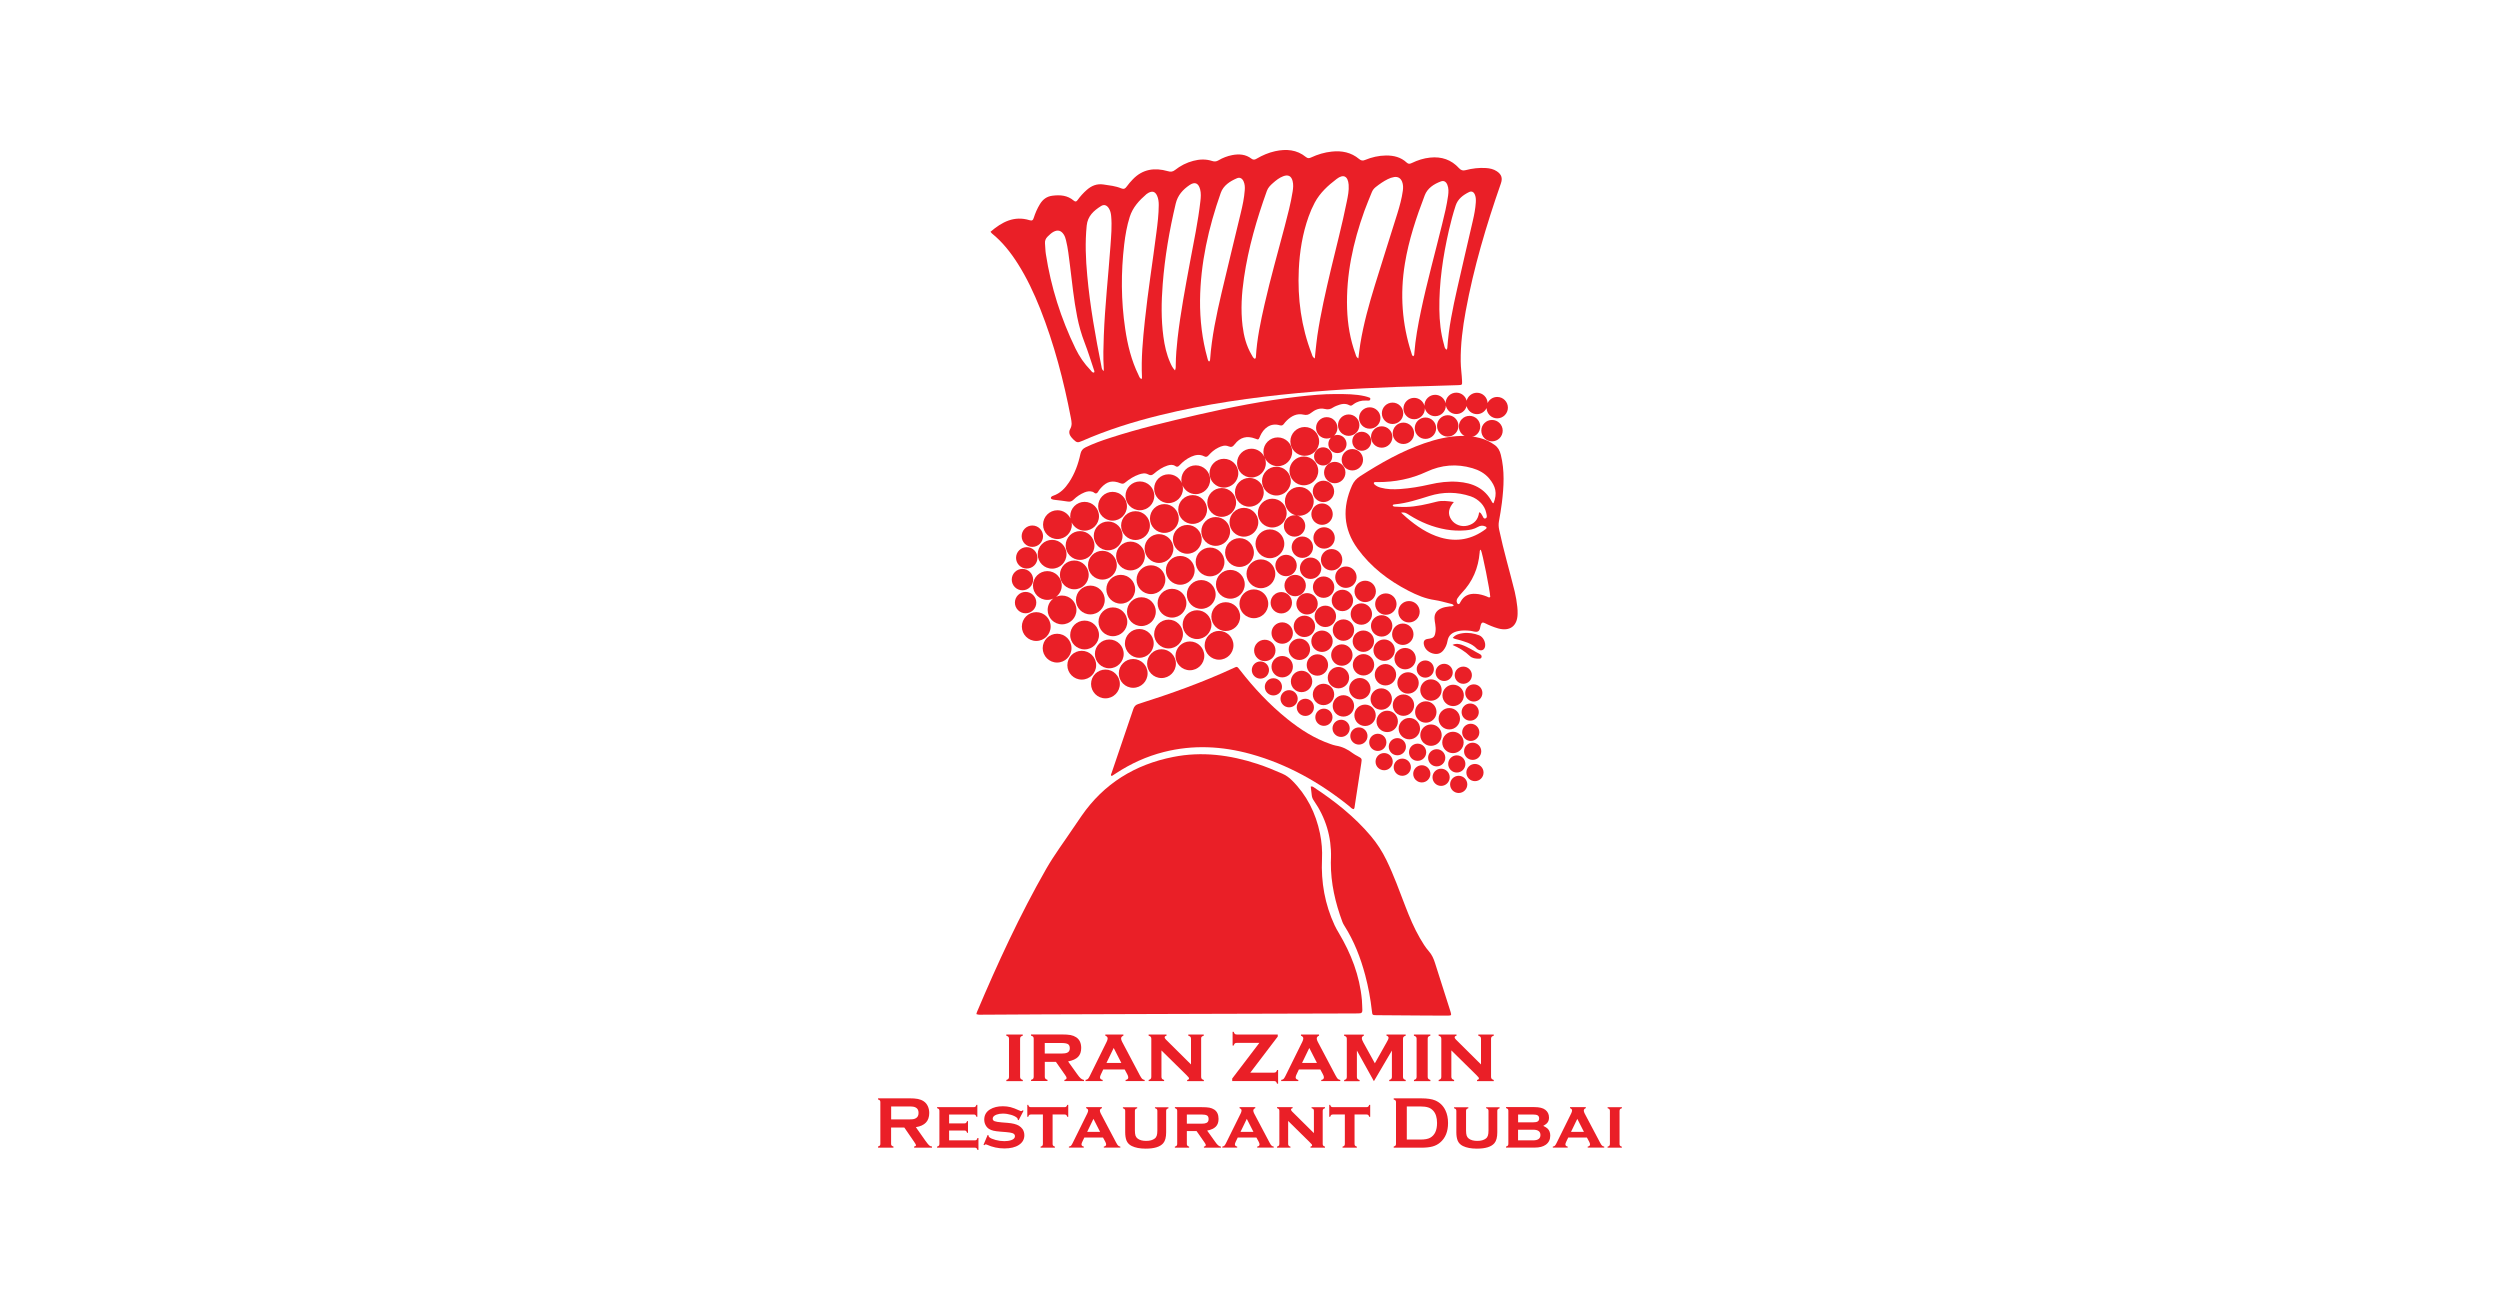 <?xml version="1.0" encoding="utf-8"?>
<!-- Generator: Adobe Illustrator 27.0.0, SVG Export Plug-In . SVG Version: 6.00 Build 0)  -->
<svg version="1.1" id="Layer_1" xmlns="http://www.w3.org/2000/svg" xmlns:xlink="http://www.w3.org/1999/xlink" x="0px" y="0px"
	 viewBox="0 0 500 260" style="enable-background:new 0 0 500 260;" xml:space="preserve">
<style type="text/css">
	.st0{fill:#EA1F27;}
</style>
<g>
	<g>
		<path class="st0" d="M203.57,52.75c1.8,2.84,3.22,5.87,4.46,8.98c2.8,7.08,4.72,14.41,6.15,21.88c0.14,0.75,0.29,1.44-0.15,2.21
			c-0.44,0.77,0.02,1.47,0.61,2.04c0.71,0.69,0.89,0.72,1.76,0.34c5.04-2.21,10.26-3.85,15.6-5.16c9.09-2.24,18.33-3.55,27.64-4.43
			c8.8-0.83,17.62-1.22,26.45-1.41c1.85-0.04,3.7-0.1,5.55-0.17c0.8-0.03,0.8-0.05,0.77-0.83c-0.05-1.31-0.26-2.6-0.27-3.91
			c-0.04-3.4,0.39-6.75,1-10.07c1.6-8.71,4.12-17.17,7.03-25.51c0.38-1.07,0.15-1.82-0.8-2.45c-0.66-0.44-1.4-0.6-2.17-0.65
			c-1.38-0.09-2.74,0.07-4.07,0.42c-0.55,0.15-0.93,0.04-1.33-0.4c-1.55-1.7-3.5-2.35-5.78-2.11c-1.29,0.13-2.49,0.52-3.65,1.08
			c-0.38,0.18-0.67,0.26-1.03-0.08c-1.16-1.09-2.59-1.43-4.14-1.42c-1.46,0.02-2.85,0.34-4.18,0.89c-0.47,0.2-0.8,0.15-1.2-0.19
			c-1.59-1.33-3.46-1.7-5.47-1.48c-1.44,0.15-2.81,0.56-4.12,1.17c-0.38,0.18-0.68,0.22-1.04-0.08c-1.83-1.5-3.94-1.65-6.16-1.17
			c-1.32,0.29-2.55,0.82-3.71,1.5c-0.37,0.22-0.66,0.28-1.04-0.01c-1.15-0.88-2.46-0.97-3.83-0.71c-0.98,0.19-1.9,0.54-2.76,1.05
			c-0.42,0.25-0.8,0.28-1.26,0.13c-1.25-0.41-2.51-0.36-3.77-0.03c-1.34,0.35-2.57,0.97-3.65,1.83c-0.48,0.38-0.89,0.4-1.47,0.23
			c-2.6-0.74-4.99-0.42-6.96,1.62c-0.44,0.46-0.87,0.94-1.24,1.46c-0.3,0.43-0.57,0.58-1.1,0.36c-1.13-0.47-2.34-0.59-3.54-0.77
			c-1.32-0.2-2.38,0.24-3.33,1.07c-0.7,0.61-1.32,1.3-1.86,2.05c-0.23,0.33-0.44,0.38-0.77,0.1c-1.24-1.06-2.69-1.17-4.23-0.98
			c-1.15,0.14-1.93,0.72-2.52,1.68c-0.54,0.88-0.94,1.81-1.25,2.78c-0.15,0.46-0.33,0.59-0.83,0.44c-3.08-0.94-5.51,0.34-7.81,2.32
			c0.16,0.19,0.21,0.27,0.28,0.33C200.48,48.38,202.13,50.48,203.57,52.75z M291.13,41.12c0.44-1.34,1.48-2.11,2.67-2.7
			c0.55-0.27,0.97-0.03,1.2,0.57c0.19,0.48,0.19,1,0.16,1.51c-0.08,1.24-0.32,2.46-0.6,3.67c-1.03,4.5-2.1,8.99-3.11,13.5
			c-0.89,3.95-1.72,7.9-1.99,11.95c-0.01,0.08-0.07,0.17-0.14,0.33c-0.44-0.29-0.43-0.71-0.53-1.06c-0.65-2.28-0.89-4.63-0.92-6.99
			c-0.06-5.35,0.71-10.6,1.9-15.8C290.16,44.42,290.59,42.76,291.13,41.12z M284.95,39.06c0.54-1.42,1.83-2.26,3.24-2.78
			c0.6-0.22,1.03,0.07,1.28,0.68c0.28,0.7,0.25,1.43,0.15,2.17c-0.26,1.9-0.71,3.76-1.17,5.61c-1.42,5.82-3.03,11.59-4.26,17.46
			c-0.59,2.81-1.11,5.63-1.33,8.5c-0.01,0.18,0.03,0.39-0.22,0.55c-0.26-0.15-0.27-0.39-0.34-0.6c-1.91-5.87-2.32-11.85-1.32-17.94
			C281.75,48,283.25,43.5,284.95,39.06z M272.88,42.18c0.45-1.26,0.99-2.48,1.48-3.73c0.17-0.43,0.44-0.77,0.8-1.05
			c0.75-0.59,1.53-1.14,2.4-1.57c0.4-0.2,0.82-0.35,1.27-0.42c0.76-0.11,1.3,0.21,1.59,0.93c0.23,0.58,0.23,1.18,0.15,1.79
			c-0.21,1.55-0.63,3.06-1.09,4.55c-1.49,4.78-3.02,9.54-4.49,14.32c-1.19,3.87-2.28,7.76-2.93,11.77
			c-0.15,0.94-0.25,1.88-0.39,2.91c-0.45-0.24-0.47-0.59-0.57-0.87c-1.07-2.93-1.58-5.97-1.68-9.08
			C269.2,54.97,270.61,48.5,272.88,42.18z M259.76,53.9c0.17-3.61,0.74-7.16,1.96-10.58c0.34-0.96,0.75-1.9,1.23-2.8
			c1.05-1.96,2.65-3.42,4.38-4.73c1.36-1.04,2.26-0.57,2.4,1.15c0.09,1.16-0.15,2.29-0.38,3.41c-0.91,4.56-2.11,9.06-3.18,13.58
			c-1.03,4.37-2.04,8.75-2.7,13.2c-0.14,0.98-0.24,1.96-0.35,2.94c-0.06,0.5-0.1,1-0.16,1.63c-0.48-0.28-0.51-0.63-0.61-0.91
			C260.24,65.34,259.49,59.69,259.76,53.9z M253.37,38.19c0.24-0.67,0.7-1.12,1.21-1.57c0.62-0.55,1.27-1.07,2.06-1.37
			c0.98-0.38,1.62-0.06,1.88,0.95c0.18,0.69,0.12,1.4,0.01,2.09c-0.37,2.37-0.99,4.68-1.59,6.99c-1.36,5.18-2.83,10.33-4.02,15.55
			c-0.79,3.48-1.54,6.97-1.74,10.55c-0.01,0.12-0.01,0.26-0.21,0.39c-0.36-0.17-0.48-0.52-0.65-0.81c-1.06-1.79-1.56-3.76-1.81-5.8
			c-0.39-3.22-0.18-6.43,0.29-9.63C249.67,49.59,251.34,43.84,253.37,38.19z M244.15,38.58c0.52-1.48,1.84-2.33,3.24-2.93
			c0.58-0.25,1.05,0.02,1.32,0.61c0.26,0.57,0.29,1.17,0.24,1.78c-0.11,1.56-0.44,3.09-0.81,4.61c-1.26,5.3-2.58,10.59-3.82,15.9
			c-1.03,4.41-1.98,8.84-2.3,13.37c-0.01,0.13-0.02,0.25-0.21,0.39c-0.23-0.18-0.26-0.45-0.33-0.69c-1.05-3.77-1.5-7.63-1.47-11.54
			C240.09,52.66,241.7,45.53,244.15,38.58z M232.54,56.85c0.42-5.44,1.34-10.8,2.6-16.11c0.4-1.7,1.43-2.81,2.76-3.72
			c1.07-0.73,1.78-0.41,2.12,0.83c0.21,0.79,0.15,1.58,0.06,2.37c-0.46,4.09-1.32,8.11-2.07,12.15c-0.94,5.07-1.9,10.14-2.49,15.27
			c-0.2,1.77-0.35,3.55-0.37,5.34c0,0.31,0.04,0.62-0.15,1.1c-0.52-0.54-0.74-1.06-0.97-1.58c-0.73-1.64-1.11-3.38-1.35-5.16
			C232.21,63.85,232.27,60.35,232.54,56.85z M224.84,48.89c0.22-1.87,0.54-3.72,1.11-5.52c0.6-1.9,1.89-3.29,3.35-4.55
			c0.12-0.1,0.26-0.18,0.4-0.26c0.8-0.41,1.33-0.24,1.71,0.57c0.27,0.59,0.34,1.22,0.34,1.87c-0.01,1.85-0.23,3.69-0.47,5.52
			c-0.75,5.88-1.69,11.73-2.31,17.63c-0.4,3.77-0.76,7.55-0.57,11.35c0,0.08-0.05,0.17-0.1,0.33c-0.4-0.22-0.47-0.55-0.6-0.83
			c-1.43-2.92-2.19-6.04-2.66-9.24C224.2,60.15,224.18,54.52,224.84,48.89z M217.34,45.12c0.19-1.91,1.41-2.99,2.87-3.91
			c0.61-0.39,1.16-0.17,1.55,0.44c0.3,0.47,0.42,0.99,0.47,1.54c0.19,2.01,0,4.01-0.14,6.01c-0.43,5.97-1.1,11.93-1.33,17.92
			c-0.08,2.17-0.15,4.33-0.01,6.5c0.01,0.15,0,0.31,0,0.6c-0.39-0.3-0.4-0.6-0.45-0.87c-1.2-6.03-2.29-12.08-2.85-18.22
			C217.14,51.81,217,48.47,217.34,45.12z M209.52,47.32c0.37-0.35,0.73-0.72,1.18-0.96c0.85-0.45,1.52-0.27,2.05,0.54
			c0.23,0.35,0.35,0.75,0.45,1.15c0.4,1.61,0.57,3.26,0.78,4.91c0.44,3.48,0.77,6.97,1.46,10.42c0.35,1.75,0.83,3.46,1.48,5.14
			c0.69,1.78,1.25,3.61,1.86,5.43c0.06,0.17,0.17,0.35,0.04,0.56c-0.39,0.05-0.53-0.29-0.73-0.5c-1.23-1.27-2.22-2.71-2.99-4.3
			c-2.92-6.01-4.91-12.31-5.93-18.91c-0.11-0.69-0.1-1.4-0.17-2.1C208.95,48.15,209.13,47.71,209.52,47.32z"/>
		<path class="st0" d="M273.89,79.52c-0.3-0.11-0.6-0.21-0.91-0.28c-1.85-0.42-3.73-0.44-6.04-0.43c-2.16-0.01-4.74,0.23-7.3,0.52
			c-6.76,0.78-13.42,2.09-20.04,3.61c-5.93,1.37-11.86,2.77-17.66,4.66c-1.64,0.53-3.26,1.11-4.81,1.86
			c-0.6,0.29-0.91,0.69-1.05,1.35c-0.43,2.01-1.13,3.92-2.27,5.65c-0.79,1.19-1.75,2.2-3.15,2.68c-0.12,0.04-0.25,0.09-0.34,0.17
			c-0.21,0.19-0.2,0.41,0.06,0.53c0.2,0.09,0.43,0.11,0.65,0.14c0.82,0.11,1.65,0.17,2.47,0.32c0.49,0.09,0.84-0.01,1.2-0.36
			c0.64-0.63,1.38-1.13,2.22-1.47c0.52-0.21,1.04-0.28,1.59-0.12c0.27,0.08,0.47,0.42,0.77,0.32c0.31-0.11,0.39-0.48,0.6-0.72
			c0.11-0.12,0.2-0.25,0.31-0.37c1.19-1.31,2.28-1.59,3.93-0.92c0.4,0.16,0.65,0.08,0.94-0.17c0.82-0.67,1.7-1.24,2.71-1.59
			c0.61-0.21,1.26-0.36,1.86-0.02c0.48,0.27,0.79,0.18,1.18-0.16c0.8-0.69,1.67-1.29,2.69-1.61c0.54-0.17,1.08-0.24,1.56,0.1
			c0.34,0.24,0.56,0.15,0.81-0.12c0.68-0.73,1.46-1.34,2.37-1.75c0.85-0.38,1.72-0.53,2.58-0.08c0.39,0.2,0.63,0.11,0.9-0.2
			c0.55-0.63,1.18-1.16,1.94-1.53c0.64-0.32,1.33-0.56,2.02-0.27c0.58,0.24,0.87,0.11,1.24-0.38c1.11-1.45,2.47-1.79,4.14-1.15
			c0.63,0.24,0.63,0.24,0.89-0.33c0.04-0.09,0.07-0.18,0.11-0.26c0.61-1.36,1.96-2.67,3.91-2.08c0.36,0.11,0.61,0,0.82-0.3
			c0.16-0.23,0.36-0.45,0.56-0.65c0.94-0.91,2.03-1.49,3.36-1.18c0.6,0.14,1.01,0.03,1.48-0.34c0.79-0.63,1.72-1.06,2.75-0.8
			c0.66,0.17,1.17,0.06,1.69-0.3c0.21-0.14,0.45-0.24,0.69-0.34c0.85-0.34,1.7-0.58,2.58-0.09c0.33,0.19,0.53-0.02,0.77-0.19
			c0.74-0.56,1.59-0.8,2.51-0.76c0.19,0.01,0.38,0.02,0.57,0.01c0.18-0.01,0.29-0.11,0.31-0.3C274.1,79.66,274,79.56,273.89,79.52z"
			/>
		<g>
			<path class="st0" d="M240.98,202.77c10.04-0.03,20.09-0.05,30.13-0.08c0.26,0,0.51-0.02,0.76-0.02c0.45,0.01,0.62-0.23,0.6-0.66
				c-0.04-0.67-0.03-1.34-0.09-2.01c-0.44-4.86-2.16-9.28-4.64-13.44c-0.29-0.49-0.58-0.99-0.82-1.51
				c-1.94-4.19-2.73-8.61-2.52-13.21c0.08-1.74-0.05-3.44-0.4-5.13c-0.84-4.1-2.64-7.7-5.63-10.66c-0.57-0.57-1.21-1.01-1.96-1.34
				c-1.61-0.71-3.23-1.37-4.9-1.92c-5.51-1.81-11.14-2.54-16.87-1.4c-7.64,1.51-13.86,5.32-18.33,11.79
				c-0.54,0.79-1.09,1.57-1.62,2.37c-1.82,2.73-3.8,5.35-5.44,8.21c-5.28,9.23-9.72,18.87-13.86,28.65
				c-0.05,0.11-0.07,0.23-0.12,0.41c0.47,0.18,0.85,0.12,1.23,0.12c4.11-0.02,8.23-0.05,12.34-0.07
				C219.55,202.84,230.27,202.8,240.98,202.77z"/>
			<path class="st0" d="M222.48,155.13c0.24-0.15,0.48-0.31,0.72-0.47c2.96-1.94,6.13-3.39,9.57-4.26
				c5.83-1.48,11.64-1.18,17.39,0.41c7.34,2.04,13.82,5.7,19.72,10.45c0.26,0.21,0.46,0.53,0.87,0.57c0.19-0.21,0.17-0.48,0.21-0.72
				c0.43-2.8,0.86-5.61,1.29-8.41c0.15-1,0.16-0.99-0.76-1.49c-0.31-0.17-0.62-0.33-0.9-0.54c-1.03-0.79-2.14-1.35-3.44-1.55
				c-0.37-0.06-0.74-0.21-1.1-0.33c-3.18-1.1-5.96-2.88-8.56-4.97c-3.6-2.89-6.73-6.24-9.55-9.88c-0.51-0.65-0.52-0.67-1.15-0.37
				c-6.2,2.88-12.62,5.17-19.13,7.23c-0.56,0.18-0.82,0.49-1,1.02c-1.43,4.26-2.89,8.51-4.34,12.77c-0.07,0.19-0.24,0.39-0.03,0.6
				C222.36,155.16,222.43,155.16,222.48,155.13z"/>
			<path class="st0" d="M290.13,202.43c-0.05-0.18-0.11-0.37-0.17-0.55c-0.99-3.1-1.99-6.19-2.96-9.29
				c-0.27-0.86-0.62-1.65-1.23-2.34c-0.7-0.79-1.24-1.69-1.77-2.6c-1.17-2.02-2.07-4.16-2.91-6.34c-1.2-3.12-2.33-6.27-3.8-9.29
				c-0.84-1.73-1.87-3.33-3.11-4.8c-3.3-3.91-7.27-7.04-11.53-9.83c-0.11-0.07-0.21-0.14-0.5-0.07c0.07,0.58,0.14,1.14,0.2,1.71
				c0.04,0.39,0.16,0.72,0.39,1.05c2.4,3.45,3.57,7.28,3.46,11.49c-0.01,0.32-0.03,0.64-0.03,0.96c-0.02,4.1,0.89,8.03,2.31,11.85
				c0.1,0.27,0.24,0.52,0.39,0.76c1.95,3.07,3.25,6.42,4.18,9.92c0.62,2.34,1.06,4.72,1.33,7.14c0.09,0.82,0.09,0.82,0.93,0.84
				c0.1,0,0.19,0,0.29,0c3.31,0.02,6.63,0.05,9.94,0.07c1.37,0.01,2.74,0.02,4.11,0.01C290.28,203.1,290.3,203.05,290.13,202.43z"/>
			<g>
				<path class="st0" d="M303.52,122.8c0.01-0.48,0-0.96-0.06-1.43c-0.11-1.01-0.27-2.02-0.51-3.02c-1.02-4.15-2.24-8.24-3.12-12.43
					c-0.11-0.54-0.14-1.06-0.05-1.6c0.22-1.26,0.45-2.51,0.6-3.78c0.39-3.21,0.58-6.41-0.22-9.6c-0.21-0.83-0.55-1.46-1.23-1.95
					c-0.89-0.64-1.86-1.11-2.92-1.38c-1.21-0.32-2.44-0.46-3.69-0.43c-2.58,0.06-5.05,0.64-7.47,1.48
					c-4.58,1.59-8.76,3.97-12.82,6.58c-0.73,0.47-1.26,1.05-1.61,1.83c-1.98,4.43-1.79,8.69,1.1,12.67
					c2.66,3.66,6.16,6.34,10.15,8.4c1.68,0.87,3.4,1.6,5.29,1.87c1.01,0.15,1.99,0.44,2.98,0.69c0.27,0.07,0.57,0.08,0.83,0.37
					c-0.28,0.29-0.58,0.18-0.85,0.21c-0.61,0.07-1.2,0.16-1.76,0.43c-0.86,0.41-1.32,1.09-1.25,2.06c0.02,0.35,0.08,0.7,0.14,1.04
					c0.08,0.51,0.12,1.02,0.05,1.52c-0.14,1.06-0.39,1.3-1.49,1.44c-0.72,0.09-0.98,0.46-0.82,1.2c0.2,0.92,1.07,1.65,2.12,1.8
					c0.73,0.1,1.31-0.14,1.77-0.71c0.43-0.54,0.7-1.16,0.81-1.82c0.2-1.24,1.01-1.78,2.12-2.02c0.82-0.18,1.64-0.15,2.47-0.06
					c0.5,0.05,1.05,0.34,1.5,0.13c0.48-0.23,0.42-0.88,0.59-1.35c0.15-0.44,0.37-0.53,0.79-0.32c0.86,0.43,1.74,0.8,2.66,1.06
					C301.96,126.33,303.47,125.22,303.52,122.8z M278.53,101.05c0.1-0.15,0.26-0.16,0.42-0.18c2.4-0.22,4.66-0.97,6.94-1.68
					c2.74-0.85,5.52-0.84,8.26,0.08c0.79,0.27,1.48,0.73,2.06,1.34c0.51,0.55,0.86,1.18,1.02,1.91c0.08,0.39,0.29,0.97-0.08,1.14
					c-0.49,0.23-0.56-0.44-0.8-0.73c-0.13-0.17-0.18-0.41-0.53-0.47c-0.17,1.44-0.95,2.31-2.29,2.66c-1.23,0.32-2.54-0.16-3.23-1.14
					c-0.88-1.25-0.55-2.4,0.47-3.58c-1.26-0.2-2.37-0.34-3.49-0.05c-2.01,0.51-4.02,0.99-6.1,1.04c-0.7,0.02-1.4-0.03-2.1-0.06
					C278.86,101.32,278.61,101.33,278.53,101.05z M288.13,107.51c-2.61-0.76-4.82-2.28-6.86-4.03c-0.31-0.27-0.6-0.55-1.05-0.95
					c0.79-0.15,1.21,0.21,1.66,0.49c2.26,1.42,4.69,2.42,7.33,2.88c1.29,0.22,2.59,0.28,3.9,0.17c0.86-0.07,1.7-0.23,2.46-0.68
					c0.47-0.28,0.95-0.34,1.46-0.12c0.35,0.15,0.39,0.33,0.11,0.55C294.43,107.86,291.4,108.46,288.13,107.51z M297.36,119.3
					c-0.72-0.28-1.45-0.49-2.22-0.53c-1.32-0.08-2.37,0.36-3.02,1.58c-0.04,0.08-0.09,0.17-0.14,0.25
					c-0.06,0.11-0.12,0.23-0.28,0.22c-0.19-0.01-0.26-0.17-0.31-0.31c-0.13-0.33-0.05-0.64,0.14-0.9c0.26-0.36,0.53-0.72,0.84-1.04
					c2.16-2.25,3.3-4.96,3.56-8.05c0.02-0.21-0.03-0.46,0.22-0.59c0.32,0.53,1.86,8.25,1.9,9.46
					C297.79,119.61,297.57,119.38,297.36,119.3z M298.71,100.64c-0.14,0-0.23-0.09-0.29-0.21c-1.44-2.8-3.92-3.86-6.88-4.07
					c-1.89-0.13-3.75,0.1-5.59,0.53c-1.96,0.45-3.93,0.78-5.94,0.92c-1.31,0.09-2.61,0.07-3.89-0.28c-0.47-0.13-0.9-0.33-1.25-0.67
					c-0.06-0.06-0.12-0.17-0.11-0.25c0.02-0.14,0.15-0.2,0.28-0.2c0.16,0,0.32,0.01,0.48,0.01c3.42,0.01,6.7-0.62,9.82-2.08
					c2.94-1.37,5.99-1.63,9.12-0.71c1.31,0.38,2.49,1.01,3.38,2.07C299.14,97.27,299.5,98.64,298.71,100.64z"/>
				<path class="st0" d="M295.83,127.06c-1.06-0.4-2.16-0.58-3.28-0.42c-0.71,0.1-1.43,0.26-2,0.93c0.38,0.24,0.7,0.26,1.01,0.35
					c1.37,0.4,2.78,0.72,3.81,1.83c0.1,0.11,0.26,0.18,0.41,0.24c0.6,0.23,1.09-0.04,1.23-0.66
					C297.19,128.48,296.63,127.36,295.83,127.06z"/>
				<path class="st0" d="M293.96,131.2c0.48,0.46,1.14,0.54,1.79,0.54c0.23,0,0.47-0.01,0.55-0.27c0.09-0.28-0.05-0.5-0.3-0.63
					c-1.21-0.63-2.35-1.42-3.65-1.88c-0.61-0.21-1.23-0.3-1.85,0.03C291.8,129.54,292.96,130.24,293.96,131.2z"/>
			</g>
		</g>
	</g>
	<g>
		<path class="st0" d="M268.69,123.88c-1.18,0-2.14,0.96-2.14,2.14c0,1.18,0.96,2.14,2.14,2.14s2.14-0.96,2.14-2.14
			C270.84,124.84,269.88,123.88,268.69,123.88z"/>
		<path class="st0" d="M272.67,126.1c-1.18,0-2.14,0.96-2.14,2.14s0.96,2.14,2.14,2.14s2.14-0.96,2.14-2.14
			S273.85,126.1,272.67,126.1z"/>
		<path class="st0" d="M276.83,127.89c-1.18,0-2.14,0.96-2.14,2.14s0.96,2.14,2.14,2.14s2.14-0.96,2.14-2.14
			S278.01,127.89,276.83,127.89z"/>
		<path class="st0" d="M281.03,129.59c-1.18,0-2.14,0.96-2.14,2.14s0.96,2.14,2.14,2.14s2.14-0.96,2.14-2.14
			S282.22,129.59,281.03,129.59z"/>
		<path class="st0" d="M288.49,139.08c0,1.18,0.96,2.14,2.14,2.14c1.18,0,2.14-0.96,2.14-2.14c0-1.18-0.96-2.14-2.14-2.14
			C289.45,136.94,288.49,137.9,288.49,139.08z"/>
		<path class="st0" d="M284.05,138.01c0,1.18,0.96,2.14,2.14,2.14s2.14-0.96,2.14-2.14s-0.96-2.14-2.14-2.14
			S284.05,136.83,284.05,138.01z"/>
		<circle class="st0" cx="281.61" cy="136.59" r="2.14"/>
		<circle class="st0" cx="277.09" cy="134.95" r="2.14"/>
		<path class="st0" d="M272.7,130.82c-1.18,0-2.14,0.96-2.14,2.14c0,1.18,0.96,2.14,2.14,2.14s2.14-0.96,2.14-2.14
			C274.84,131.78,273.88,130.82,272.7,130.82z"/>
		<path class="st0" d="M268.37,133.15c1.18,0,2.14-0.96,2.14-2.14c0-1.18-0.96-2.14-2.14-2.14s-2.14,0.96-2.14,2.14
			C266.23,132.19,267.19,133.15,268.37,133.15z"/>
		<path class="st0" d="M264.4,126.11c-1.18,0-2.14,0.96-2.14,2.14s0.96,2.14,2.14,2.14s2.14-0.96,2.14-2.14
			S265.58,126.11,264.4,126.11z"/>
		<path class="st0" d="M250.82,130.09c0,1.18,0.96,2.14,2.14,2.14s2.14-0.96,2.14-2.14c0-1.18-0.96-2.14-2.14-2.14
			S250.82,128.91,250.82,130.09z"/>
		<circle class="st0" cx="256.44" cy="133.34" r="2.14"/>
		<path class="st0" d="M260.31,138.43c1.18,0,2.14-0.96,2.14-2.14s-0.96-2.14-2.14-2.14s-2.14,0.96-2.14,2.14
			S259.12,138.43,260.31,138.43z"/>
		<path class="st0" d="M264.7,141.03c1.18,0,2.14-0.96,2.14-2.14s-0.96-2.14-2.14-2.14s-2.14,0.96-2.14,2.14
			S263.52,141.03,264.7,141.03z"/>
		<path class="st0" d="M270.82,141.18c0-1.18-0.96-2.14-2.14-2.14s-2.14,0.96-2.14,2.14s0.96,2.14,2.14,2.14
			S270.82,142.37,270.82,141.18z"/>
		<path class="st0" d="M275.15,143.06c0-1.18-0.96-2.14-2.14-2.14s-2.14,0.96-2.14,2.14s0.96,2.14,2.14,2.14
			S275.15,144.24,275.15,143.06z"/>
		<circle class="st0" cx="259.88" cy="129.86" r="2.14"/>
		<circle class="st0" cx="263.48" cy="133" r="2.14"/>
		<path class="st0" d="M267.69,137.67c1.18,0,2.14-0.96,2.14-2.14c0-1.18-0.96-2.14-2.14-2.14c-1.18,0-2.14,0.96-2.14,2.14
			C265.54,136.71,266.5,137.67,267.69,137.67z"/>
		<path class="st0" d="M271.97,139.88c1.18,0,2.14-0.96,2.14-2.14s-0.96-2.14-2.14-2.14s-2.14,0.96-2.14,2.14
			S270.79,139.88,271.97,139.88z"/>
		<path class="st0" d="M274.11,139.81c0,1.18,0.96,2.14,2.14,2.14c1.18,0,2.14-0.96,2.14-2.14c0-1.18-0.96-2.14-2.14-2.14
			C275.07,137.66,274.11,138.62,274.11,139.81z"/>
		<path class="st0" d="M277.44,142.14c-1.18,0-2.14,0.96-2.14,2.14c0,1.18,0.96,2.14,2.14,2.14s2.14-0.96,2.14-2.14
			C279.58,143.1,278.62,142.14,277.44,142.14z"/>
		<path class="st0" d="M285.06,132.09c-0.95,0-1.72,0.77-1.72,1.72c0,0.95,0.77,1.72,1.72,1.72c0.95,0,1.72-0.77,1.72-1.72
			C286.78,132.86,286.01,132.09,285.06,132.09z"/>
		<path class="st0" d="M287.11,134.48c0,0.95,0.77,1.72,1.72,1.72c0.95,0,1.72-0.77,1.72-1.72c0-0.95-0.77-1.72-1.72-1.72
			C287.88,132.76,287.11,133.53,287.11,134.48z"/>
		<circle class="st0" cx="292.66" cy="135.04" r="1.72"/>
		<path class="st0" d="M294.76,136.87c-0.95,0-1.72,0.77-1.72,1.72s0.77,1.72,1.72,1.72c0.95,0,1.72-0.77,1.72-1.72
			S295.71,136.87,294.76,136.87z"/>
		<path class="st0" d="M276.83,154.05c0.95,0,1.72-0.77,1.72-1.72c0-0.95-0.77-1.72-1.72-1.72c-0.95,0-1.72,0.77-1.72,1.72
			C275.1,153.28,275.88,154.05,276.83,154.05z"/>
		<path class="st0" d="M275.56,150.19c0.95,0,1.72-0.77,1.72-1.72s-0.77-1.72-1.72-1.72s-1.72,0.77-1.72,1.72
			S274.61,150.19,275.56,150.19z"/>
		<path class="st0" d="M271.78,148.92c0.95,0,1.72-0.77,1.72-1.72s-0.77-1.72-1.72-1.72s-1.72,0.77-1.72,1.72
			S270.83,148.92,271.78,148.92z"/>
		<path class="st0" d="M268.22,147.39c0.95,0,1.72-0.77,1.72-1.72s-0.77-1.72-1.72-1.72s-1.72,0.77-1.72,1.72
			S267.27,147.39,268.22,147.39z"/>
		<circle class="st0" cx="264.78" cy="143.45" r="1.72"/>
		<path class="st0" d="M261.07,143.19c0.95,0,1.72-0.77,1.72-1.72s-0.77-1.72-1.72-1.72c-0.95,0-1.72,0.77-1.72,1.72
			S260.12,143.19,261.07,143.19z"/>
		<path class="st0" d="M257.82,141.47c0.95,0,1.72-0.77,1.72-1.72c0-0.95-0.77-1.72-1.72-1.72c-0.95,0-1.72,0.77-1.72,1.72
			C256.1,140.69,256.87,141.47,257.82,141.47z"/>
		<path class="st0" d="M254.68,139.09c0.95,0,1.72-0.77,1.72-1.72c0-0.95-0.77-1.72-1.72-1.72c-0.95,0-1.72,0.77-1.72,1.72
			C252.96,138.32,253.73,139.09,254.68,139.09z"/>
		<path class="st0" d="M252.08,135.73c0.95,0,1.72-0.77,1.72-1.72c0-0.95-0.77-1.72-1.72-1.72c-0.95,0-1.72,0.77-1.72,1.72
			C250.36,134.96,251.13,135.73,252.08,135.73z"/>
		<path class="st0" d="M280.69,138.89c-1.18,0-2.14,0.96-2.14,2.14c0,1.18,0.96,2.14,2.14,2.14s2.14-0.96,2.14-2.14
			C282.83,139.85,281.87,138.89,280.69,138.89z"/>
		<path class="st0" d="M285.16,140.26c-1.18,0-2.14,0.96-2.14,2.14s0.96,2.14,2.14,2.14c1.18,0,2.14-0.96,2.14-2.14
			S286.35,140.26,285.16,140.26z"/>
		<path class="st0" d="M287.72,143.75c0,1.18,0.96,2.14,2.14,2.14s2.14-0.96,2.14-2.14s-0.96-2.14-2.14-2.14
			S287.72,142.56,287.72,143.75z"/>
		<path class="st0" d="M290.59,150.63c1.18,0,2.14-0.96,2.14-2.14s-0.96-2.14-2.14-2.14c-1.18,0-2.14,0.96-2.14,2.14
			S289.41,150.63,290.59,150.63z"/>
		<path class="st0" d="M286.2,144.89c-1.18,0-2.14,0.96-2.14,2.14c0,1.18,0.96,2.14,2.14,2.14s2.14-0.96,2.14-2.14
			C288.34,145.85,287.38,144.89,286.2,144.89z"/>
		<path class="st0" d="M279.73,145.73c0,1.18,0.96,2.14,2.14,2.14s2.14-0.96,2.14-2.14s-0.96-2.14-2.14-2.14
			S279.73,144.55,279.73,145.73z"/>
		<path class="st0" d="M294.04,140.7c-0.95,0-1.72,0.77-1.72,1.72s0.77,1.72,1.72,1.72c0.95,0,1.72-0.77,1.72-1.72
			S294.99,140.7,294.04,140.7z"/>
		<path class="st0" d="M287.34,153.28c0.95,0,1.72-0.77,1.72-1.72c0-0.95-0.77-1.72-1.72-1.72s-1.72,0.77-1.72,1.72
			C285.62,152.51,286.39,153.28,287.34,153.28z"/>
		<path class="st0" d="M283.52,152.17c0.95,0,1.72-0.77,1.72-1.72c0-0.95-0.77-1.72-1.72-1.72c-0.95,0-1.72,0.77-1.72,1.72
			C281.8,151.4,282.57,152.17,283.52,152.17z"/>
		<circle class="st0" cx="279.47" cy="149.34" r="1.72"/>
		<path class="st0" d="M294.15,144.75c-0.95,0-1.72,0.77-1.72,1.72s0.77,1.72,1.72,1.72c0.95,0,1.72-0.77,1.72-1.72
			S295.1,144.75,294.15,144.75z"/>
		<path class="st0" d="M292.81,150.26c0,0.95,0.77,1.72,1.72,1.72s1.72-0.77,1.72-1.72c0-0.95-0.77-1.72-1.72-1.72
			S292.81,149.31,292.81,150.26z"/>
		<circle class="st0" cx="294.99" cy="154.51" r="1.72"/>
		<path class="st0" d="M291.74,158.6c0.95,0,1.72-0.77,1.72-1.72c0-0.95-0.77-1.72-1.72-1.72c-0.95,0-1.72,0.77-1.72,1.72
			C290.02,157.83,290.79,158.6,291.74,158.6z"/>
		<path class="st0" d="M288.22,153.74c-0.95,0-1.72,0.77-1.72,1.72s0.77,1.72,1.72,1.72c0.95,0,1.72-0.77,1.72-1.72
			S289.17,153.74,288.22,153.74z"/>
		<circle class="st0" cx="284.36" cy="154.77" r="1.72"/>
		<path class="st0" d="M280.46,155.16c0.95,0,1.72-0.77,1.72-1.72s-0.77-1.72-1.72-1.72s-1.72,0.77-1.72,1.72
			S279.51,155.16,280.46,155.16z"/>
		<path class="st0" d="M291.36,154.51c0.95,0,1.72-0.77,1.72-1.72s-0.77-1.72-1.72-1.72c-0.95,0-1.72,0.77-1.72,1.72
			S290.41,154.51,291.36,154.51z"/>
		<circle class="st0" cx="272.27" cy="122.81" r="2.14"/>
		<path class="st0" d="M276.33,123.04c-1.18,0-2.14,0.96-2.14,2.14c0,1.18,0.96,2.14,2.14,2.14s2.14-0.96,2.14-2.14
			C278.48,124,277.52,123.04,276.33,123.04z"/>
		<path class="st0" d="M278.42,126.85c0,1.18,0.96,2.14,2.14,2.14s2.14-0.96,2.14-2.14c0-1.18-0.96-2.14-2.14-2.14
			S278.42,125.67,278.42,126.85z"/>
		<path class="st0" d="M269.18,113.3c-1.18,0-2.14,0.96-2.14,2.14c0,1.18,0.96,2.14,2.14,2.14c1.18,0,2.14-0.96,2.14-2.14
			C271.32,114.26,270.36,113.3,269.18,113.3z"/>
		<circle class="st0" cx="273.04" cy="118.28" r="2.14"/>
		<path class="st0" d="M277.17,118.68c-1.18,0-2.14,0.96-2.14,2.14c0,1.18,0.96,2.14,2.14,2.14s2.14-0.96,2.14-2.14
			C279.31,119.64,278.35,118.68,277.17,118.68z"/>
		<circle class="st0" cx="281.8" cy="122.35" r="2.14"/>
		<path class="st0" d="M216.35,135.92c1.59,0,2.88-1.29,2.88-2.88c0-1.59-1.29-2.88-2.88-2.88c-1.59,0-2.88,1.29-2.88,2.88
			C213.47,134.63,214.76,135.92,216.35,135.92z"/>
		<path class="st0" d="M221.09,139.67c1.59,0,2.88-1.29,2.88-2.88s-1.29-2.88-2.88-2.88c-1.59,0-2.88,1.29-2.88,2.88
			S219.5,139.67,221.09,139.67z"/>
		<path class="st0" d="M272.61,91.95c0-1.18-0.96-2.14-2.14-2.14s-2.14,0.96-2.14,2.14c0,1.18,0.96,2.14,2.14,2.14
			S272.61,93.13,272.61,91.95z"/>
		<path class="st0" d="M274.25,88.25c0-1.05-0.85-1.9-1.9-1.9c-1.05,0-1.9,0.85-1.9,1.9c0,1.05,0.85,1.9,1.9,1.9
			C273.4,90.16,274.25,89.3,274.25,88.25z"/>
		<circle class="st0" cx="266.95" cy="94.51" r="2.14"/>
		<path class="st0" d="M264.69,96.14c-1.18,0-2.14,0.96-2.14,2.14c0,1.18,0.96,2.14,2.14,2.14s2.14-0.96,2.14-2.14
			C266.83,97.1,265.87,96.14,264.69,96.14z"/>
		<path class="st0" d="M264.41,104.97c1.18,0,2.14-0.96,2.14-2.14s-0.96-2.14-2.14-2.14s-2.14,0.96-2.14,2.14
			S263.23,104.97,264.41,104.97z"/>
		<path class="st0" d="M259.86,97.39c-1.59,0-2.88,1.29-2.88,2.88c0,1.38,0.97,2.53,2.26,2.81c-0.11-0.02-0.22-0.03-0.33-0.03
			c-1.18,0-2.14,0.96-2.14,2.14c0,1.18,0.96,2.14,2.14,2.14s2.14-0.96,2.14-2.14c0-1.02-0.71-1.87-1.67-2.09
			c0.16,0.03,0.32,0.05,0.48,0.05c1.59,0,2.88-1.29,2.88-2.88C262.74,98.68,261.45,97.39,259.86,97.39z"/>
		<path class="st0" d="M262.61,109.44c0-1.18-0.96-2.14-2.14-2.14c-1.18,0-2.14,0.96-2.14,2.14c0,1.18,0.96,2.14,2.14,2.14
			C261.65,111.58,262.61,110.62,262.61,109.44z"/>
		<path class="st0" d="M259.03,114.97c-1.18,0-2.14,0.96-2.14,2.14c0,1.18,0.96,2.14,2.14,2.14c1.18,0,2.14-0.96,2.14-2.14
			C261.17,115.93,260.22,114.97,259.03,114.97z"/>
		<path class="st0" d="M257.21,110.96c-1.18,0-2.14,0.96-2.14,2.14c0,1.18,0.96,2.14,2.14,2.14c1.18,0,2.14-0.96,2.14-2.14
			C259.35,111.92,258.39,110.96,257.21,110.96z"/>
		<circle class="st0" cx="262.12" cy="113.65" r="2.14"/>
		<path class="st0" d="M264.72,115.29c-1.18,0-2.14,0.96-2.14,2.14c0,1.18,0.96,2.14,2.14,2.14s2.14-0.96,2.14-2.14
			C266.86,116.25,265.9,115.29,264.72,115.29z"/>
		<path class="st0" d="M261.41,118.62c-1.18,0-2.14,0.96-2.14,2.14c0,1.18,0.96,2.14,2.14,2.14c1.18,0,2.14-0.96,2.14-2.14
			C263.55,119.58,262.59,118.62,261.41,118.62z"/>
		<path class="st0" d="M265.07,121.13c-1.18,0-2.14,0.96-2.14,2.14c0,1.18,0.96,2.14,2.14,2.14s2.14-0.96,2.14-2.14
			C267.22,122.09,266.26,121.13,265.07,121.13z"/>
		<path class="st0" d="M260.88,123.13c-1.18,0-2.14,0.96-2.14,2.14c0,1.18,0.96,2.14,2.14,2.14s2.14-0.96,2.14-2.14
			C263.02,124.09,262.06,123.13,260.88,123.13z"/>
		<path class="st0" d="M268.48,117.95c-1.18,0-2.14,0.96-2.14,2.14s0.96,2.14,2.14,2.14c1.18,0,2.14-0.96,2.14-2.14
			S269.67,117.95,268.48,117.95z"/>
		<path class="st0" d="M266.96,107.59c0-1.18-0.96-2.14-2.14-2.14s-2.14,0.96-2.14,2.14c0,1.18,0.96,2.14,2.14,2.14
			S266.96,108.78,266.96,107.59z"/>
		<path class="st0" d="M266.32,109.81c-1.18,0-2.14,0.96-2.14,2.14c0,1.18,0.96,2.14,2.14,2.14s2.14-0.96,2.14-2.14
			C268.47,110.77,267.51,109.81,266.32,109.81z"/>
		<path class="st0" d="M297.52,80.6c-0.05-1.14-0.98-2.05-2.13-2.05c-0.99,0-1.82,0.68-2.06,1.59c-0.24-0.93-1.07-1.61-2.07-1.61
			c-1.18,0-2.13,0.95-2.14,2.12c-0.21-0.96-1.07-1.69-2.09-1.69c-1.18,0-2.14,0.96-2.14,2.14c0,0.03,0.01,0.06,0.01,0.1
			c-0.23-0.93-1.07-1.63-2.07-1.63c-1.18,0-2.14,0.96-2.14,2.14s0.96,2.14,2.14,2.14s2.14-0.96,2.14-2.14c0-0.03-0.01-0.06-0.01-0.1
			c0.23,0.93,1.07,1.63,2.07,1.63c1.18,0,2.13-0.95,2.14-2.12c0.21,0.96,1.07,1.69,2.09,1.69c0.99,0,1.82-0.68,2.06-1.59
			c0.24,0.93,1.07,1.61,2.07,1.61c0.85,0,1.57-0.5,1.92-1.21c0.05,1.14,0.98,2.05,2.13,2.05c1.18,0,2.14-0.96,2.14-2.14
			c0-1.18-0.96-2.14-2.14-2.14C298.59,79.39,297.87,79.89,297.52,80.6z"/>
		<circle class="st0" cx="298.4" cy="86.13" r="2.14"/>
		<circle class="st0" cx="293.91" cy="85.31" r="2.14"/>
		<path class="st0" d="M289.55,83.04c-1.18,0-2.14,0.96-2.14,2.14c0,1.18,0.96,2.14,2.14,2.14s2.14-0.96,2.14-2.14
			C291.69,84,290.73,83.04,289.55,83.04z"/>
		<path class="st0" d="M285.09,83.5c-1.18,0-2.14,0.96-2.14,2.14s0.96,2.14,2.14,2.14c1.18,0,2.14-0.96,2.14-2.14
			S286.27,83.5,285.09,83.5z"/>
		<path class="st0" d="M280.68,88.8c1.18,0,2.14-0.96,2.14-2.14s-0.96-2.14-2.14-2.14s-2.14,0.96-2.14,2.14S279.49,88.8,280.68,88.8
			z"/>
		<path class="st0" d="M276.34,89.54c1.18,0,2.14-0.96,2.14-2.14s-0.96-2.14-2.14-2.14c-1.18,0-2.14,0.96-2.14,2.14
			S275.16,89.54,276.34,89.54z"/>
		<path class="st0" d="M280.65,82.66c0-1.18-0.96-2.14-2.14-2.14s-2.14,0.96-2.14,2.14c0,1.18,0.96,2.14,2.14,2.14
			S280.65,83.84,280.65,82.66z"/>
		<path class="st0" d="M273.95,85.74c1.18,0,2.14-0.96,2.14-2.14s-0.96-2.14-2.14-2.14s-2.14,0.96-2.14,2.14
			S272.76,85.74,273.95,85.74z"/>
		<path class="st0" d="M271.88,85.03c0-1.18-0.96-2.14-2.14-2.14s-2.14,0.96-2.14,2.14c0,1.18,0.96,2.14,2.14,2.14
			S271.88,86.21,271.88,85.03z"/>
		<path class="st0" d="M269.31,88.8c0-1-0.81-1.82-1.82-1.82c-0.23,0-0.45,0.05-0.66,0.13c0.4-0.39,0.66-0.93,0.66-1.54
			c0-1.18-0.96-2.14-2.14-2.14s-2.14,0.96-2.14,2.14c0,1.18,0.96,2.14,2.14,2.14c0.3,0,0.58-0.06,0.83-0.17
			c-0.31,0.33-0.51,0.77-0.51,1.26c0,1,0.81,1.82,1.82,1.82C268.5,90.61,269.31,89.8,269.31,88.8z"/>
		<path class="st0" d="M263.83,88.28c0-1.59-1.29-2.88-2.88-2.88c-1.59,0-2.88,1.29-2.88,2.88c0,1.59,1.29,2.88,2.88,2.88
			C262.54,91.17,263.83,89.88,263.83,88.28z"/>
		<path class="st0" d="M250.29,89.74c-1.59,0-2.88,1.29-2.88,2.88c0,1.59,1.29,2.88,2.88,2.88c1.59,0,2.88-1.29,2.88-2.88
			c0-0.37-0.07-0.71-0.2-1.03c0.46,0.97,1.45,1.65,2.59,1.65c1.59,0,2.88-1.29,2.88-2.88c0-1.59-1.29-2.88-2.88-2.88
			c-1.59,0-2.88,1.29-2.88,2.88c0,0.37,0.08,0.71,0.2,1.03C252.42,90.42,251.43,89.74,250.29,89.74z"/>
		<circle class="st0" cx="244.78" cy="94.64" r="2.88"/>
		<path class="st0" d="M233.71,94.86c-1.59,0-2.88,1.29-2.88,2.88c0,1.59,1.29,2.88,2.88,2.88c1.59,0,2.88-1.29,2.88-2.88
			c0-0.23-0.03-0.46-0.09-0.67c0.44,1.03,1.46,1.76,2.65,1.76c1.59,0,2.88-1.29,2.88-2.88c0-1.59-1.29-2.88-2.88-2.88
			c-1.59,0-2.88,1.29-2.88,2.88c0,0.23,0.03,0.46,0.09,0.67C235.93,95.58,234.91,94.86,233.71,94.86z"/>
		<circle class="st0" cx="227.98" cy="99.17" r="2.88"/>
		<path class="st0" d="M222.51,98.37c-1.59,0-2.88,1.29-2.88,2.88c0,1.59,1.29,2.88,2.88,2.88c1.59,0,2.88-1.29,2.88-2.88
			C225.39,99.67,224.1,98.37,222.51,98.37z"/>
		<path class="st0" d="M208.61,104.93c0,1.59,1.29,2.88,2.88,2.88c1.59,0,2.88-1.29,2.88-2.88c0-0.15-0.02-0.3-0.04-0.44
			c0.46,0.97,1.45,1.64,2.59,1.64c1.59,0,2.88-1.29,2.88-2.88c0-1.59-1.29-2.88-2.88-2.88c-1.59,0-2.88,1.29-2.88,2.88
			c0,0.15,0.02,0.3,0.04,0.44c-0.46-0.97-1.45-1.64-2.59-1.64C209.9,102.05,208.61,103.34,208.61,104.93z"/>
		<path class="st0" d="M227.1,102.24c-1.59,0-2.88,1.29-2.88,2.88c0,1.59,1.29,2.88,2.88,2.88c1.59,0,2.88-1.29,2.88-2.88
			C229.98,103.53,228.69,102.24,227.1,102.24z"/>
		<path class="st0" d="M232.87,100.82c-1.59,0-2.88,1.29-2.88,2.88c0,1.59,1.29,2.88,2.88,2.88c1.59,0,2.88-1.29,2.88-2.88
			C235.75,102.11,234.46,100.82,232.87,100.82z"/>
		<path class="st0" d="M238.53,99.02c-1.59,0-2.88,1.29-2.88,2.88c0,1.59,1.29,2.88,2.88,2.88c1.59,0,2.88-1.29,2.88-2.88
			C241.41,100.32,240.12,99.02,238.53,99.02z"/>
		<path class="st0" d="M244.34,97.61c-1.59,0-2.88,1.29-2.88,2.88c0,1.59,1.29,2.88,2.88,2.88c1.59,0,2.88-1.29,2.88-2.88
			C247.23,98.9,245.94,97.61,244.34,97.61z"/>
		<path class="st0" d="M249.87,95.58c-1.59,0-2.88,1.29-2.88,2.88c0,1.59,1.29,2.88,2.88,2.88c1.59,0,2.88-1.29,2.88-2.88
			C252.76,96.87,251.47,95.58,249.87,95.58z"/>
		<path class="st0" d="M258.16,96.22c0-1.59-1.29-2.88-2.88-2.88s-2.88,1.29-2.88,2.88c0,1.59,1.29,2.88,2.88,2.88
			S258.16,97.81,258.16,96.22z"/>
		<path class="st0" d="M263.65,94.18c0-1.59-1.29-2.88-2.88-2.88c-1.59,0-2.88,1.29-2.88,2.88s1.29,2.88,2.88,2.88
			C262.36,97.06,263.65,95.77,263.65,94.18z"/>
		<path class="st0" d="M254.45,99.74c-1.59,0-2.88,1.29-2.88,2.88c0,1.59,1.29,2.88,2.88,2.88c1.59,0,2.88-1.29,2.88-2.88
			C257.34,101.03,256.05,99.74,254.45,99.74z"/>
		<path class="st0" d="M248.78,101.57c-1.59,0-2.88,1.29-2.88,2.88c0,1.59,1.29,2.88,2.88,2.88c1.59,0,2.88-1.29,2.88-2.88
			C251.66,102.86,250.37,101.57,248.78,101.57z"/>
		<path class="st0" d="M240.26,106.29c0,1.59,1.29,2.88,2.88,2.88c1.59,0,2.88-1.29,2.88-2.88c0-1.59-1.29-2.88-2.88-2.88
			C241.55,103.4,240.26,104.69,240.26,106.29z"/>
		<circle class="st0" cx="237.46" cy="107.87" r="2.88"/>
		<path class="st0" d="M228.92,109.71c0,1.59,1.29,2.88,2.88,2.88c1.59,0,2.88-1.29,2.88-2.88c0-1.59-1.29-2.88-2.88-2.88
			C230.21,106.83,228.92,108.12,228.92,109.71z"/>
		<path class="st0" d="M252.18,117.64c1.59,0,2.88-1.29,2.88-2.88c0-1.59-1.29-2.88-2.88-2.88c-1.59,0-2.88,1.29-2.88,2.88
			C249.3,116.35,250.59,117.64,252.18,117.64z"/>
		<path class="st0" d="M256.26,122.69c1.18,0,2.14-0.96,2.14-2.14s-0.96-2.14-2.14-2.14s-2.14,0.96-2.14,2.14
			S255.08,122.69,256.26,122.69z"/>
		<circle class="st0" cx="256.44" cy="126.61" r="2.14"/>
		<path class="st0" d="M234.4,117.76c-1.59,0-2.88,1.29-2.88,2.88c0,1.59,1.29,2.88,2.88,2.88c1.59,0,2.88-1.29,2.88-2.88
			C237.28,119.05,235.99,117.76,234.4,117.76z"/>
		<path class="st0" d="M240.25,121.77c1.59,0,2.88-1.29,2.88-2.88c0-1.59-1.29-2.88-2.88-2.88c-1.59,0-2.88,1.29-2.88,2.88
			C237.37,120.48,238.66,121.77,240.25,121.77z"/>
		<path class="st0" d="M246.07,119.74c1.59,0,2.88-1.29,2.88-2.88c0-1.59-1.29-2.88-2.88-2.88c-1.59,0-2.88,1.29-2.88,2.88
			C243.18,118.45,244.47,119.74,246.07,119.74z"/>
		<circle class="st0" cx="250.77" cy="120.76" r="2.88"/>
		<path class="st0" d="M248.03,123.32c0-1.59-1.29-2.88-2.88-2.88c-1.59,0-2.88,1.29-2.88,2.88c0,1.59,1.29,2.88,2.88,2.88
			C246.74,126.21,248.03,124.92,248.03,123.32z"/>
		<path class="st0" d="M242.29,124.93c0-1.59-1.29-2.88-2.88-2.88c-1.59,0-2.88,1.29-2.88,2.88c0,1.59,1.29,2.88,2.88,2.88
			C241,127.81,242.29,126.52,242.29,124.93z"/>
		<path class="st0" d="M233.71,129.69c1.59,0,2.88-1.29,2.88-2.88s-1.29-2.88-2.88-2.88c-1.59,0-2.88,1.29-2.88,2.88
			S232.12,129.69,233.71,129.69z"/>
		<circle class="st0" cx="226.64" cy="134.68" r="2.88"/>
		<path class="st0" d="M232.3,135.61c1.59,0,2.88-1.29,2.88-2.88c0-1.59-1.29-2.88-2.88-2.88s-2.88,1.29-2.88,2.88
			C229.42,134.32,230.71,135.61,232.3,135.61z"/>
		<path class="st0" d="M237.98,134.05c1.59,0,2.88-1.29,2.88-2.88c0-1.59-1.29-2.88-2.88-2.88c-1.59,0-2.88,1.29-2.88,2.88
			C235.1,132.76,236.39,134.05,237.98,134.05z"/>
		<path class="st0" d="M243.81,131.94c1.59,0,2.88-1.29,2.88-2.88c0-1.59-1.29-2.88-2.88-2.88c-1.59,0-2.88,1.29-2.88,2.88
			C240.93,130.65,242.22,131.94,243.81,131.94z"/>
		<path class="st0" d="M206.47,105.1c-1.18,0-2.14,0.96-2.14,2.14c0,1.18,0.96,2.14,2.14,2.14s2.14-0.96,2.14-2.14
			C208.61,106.06,207.65,105.1,206.47,105.1z"/>
		<path class="st0" d="M203.21,111.57c0,1.18,0.96,2.14,2.14,2.14s2.14-0.96,2.14-2.14s-0.96-2.14-2.14-2.14
			S203.21,110.38,203.21,111.57z"/>
		<circle class="st0" cx="204.49" cy="115.92" r="2.14"/>
		<path class="st0" d="M205.12,122.66c1.18,0,2.14-0.96,2.14-2.14c0-1.18-0.96-2.14-2.14-2.14s-2.14,0.96-2.14,2.14
			C202.98,121.7,203.94,122.66,205.12,122.66z"/>
		<path class="st0" d="M210.42,107.97c-1.59,0-2.88,1.29-2.88,2.88s1.29,2.88,2.88,2.88c1.59,0,2.88-1.29,2.88-2.88
			S212.01,107.97,210.42,107.97z"/>
		<circle class="st0" cx="216.01" cy="109.1" r="2.88"/>
		<path class="st0" d="M218.75,107.18c0,1.59,1.29,2.88,2.88,2.88c1.59,0,2.88-1.29,2.88-2.88c0-1.59-1.29-2.88-2.88-2.88
			C220.04,104.3,218.75,105.59,218.75,107.18z"/>
		<circle class="st0" cx="226.1" cy="111.2" r="2.88"/>
		<circle class="st0" cx="220.48" cy="113.04" r="2.88"/>
		<path class="st0" d="M214.86,112.1c-1.59,0-2.88,1.29-2.88,2.88c0,1.59,1.29,2.88,2.88,2.88c1.59,0,2.88-1.29,2.88-2.88
			C217.74,113.39,216.45,112.1,214.86,112.1z"/>
		<path class="st0" d="M209.53,121.99c0,1.59,1.29,2.88,2.88,2.88c1.59,0,2.88-1.29,2.88-2.88c0-1.59-1.29-2.88-2.88-2.88
			c-0.43,0-0.84,0.1-1.2,0.27c0.69-0.53,1.14-1.35,1.14-2.28c0-1.59-1.29-2.88-2.88-2.88c-1.59,0-2.88,1.29-2.88,2.88
			s1.29,2.88,2.88,2.88c0.43,0,0.84-0.1,1.2-0.27C209.98,120.23,209.53,121.05,209.53,121.99z"/>
		<path class="st0" d="M207.25,128.19c1.59,0,2.88-1.29,2.88-2.88c0-1.59-1.29-2.88-2.88-2.88c-1.59,0-2.88,1.29-2.88,2.88
			C204.37,126.9,205.66,128.19,207.25,128.19z"/>
		<circle class="st0" cx="211.42" cy="129.63" r="2.88"/>
		<path class="st0" d="M216.92,129.88c1.59,0,2.88-1.29,2.88-2.88c0-1.59-1.29-2.88-2.88-2.88c-1.59,0-2.88,1.29-2.88,2.88
			C214.04,128.59,215.33,129.88,216.92,129.88z"/>
		<path class="st0" d="M222.58,127.24c1.59,0,2.88-1.29,2.88-2.88c0-1.59-1.29-2.88-2.88-2.88c-1.59,0-2.88,1.29-2.88,2.88
			C219.7,125.95,220.99,127.24,222.58,127.24z"/>
		<path class="st0" d="M228.28,119.45c-1.59,0-2.88,1.29-2.88,2.88s1.29,2.88,2.88,2.88c1.59,0,2.88-1.29,2.88-2.88
			S229.87,119.45,228.28,119.45z"/>
		<path class="st0" d="M227.86,131.56c1.59,0,2.88-1.29,2.88-2.88c0-1.59-1.29-2.88-2.88-2.88c-1.59,0-2.88,1.29-2.88,2.88
			C224.98,130.27,226.27,131.56,227.86,131.56z"/>
		<circle class="st0" cx="221.86" cy="130.78" r="2.88"/>
		<circle class="st0" cx="218.07" cy="120" r="2.88"/>
		<path class="st0" d="M221.27,117.85c0,1.59,1.29,2.88,2.88,2.88c1.59,0,2.88-1.29,2.88-2.88c0-1.59-1.29-2.88-2.88-2.88
			C222.56,114.97,221.27,116.26,221.27,117.85z"/>
		<path class="st0" d="M227.31,115.94c0,1.59,1.29,2.88,2.88,2.88c1.59,0,2.88-1.29,2.88-2.88c0-1.59-1.29-2.88-2.88-2.88
			C228.6,113.06,227.31,114.35,227.31,115.94z"/>
		<path class="st0" d="M238.93,114.07c0-1.59-1.29-2.88-2.88-2.88c-1.59,0-2.88,1.29-2.88,2.88c0,1.59,1.29,2.88,2.88,2.88
			C237.64,116.95,238.93,115.66,238.93,114.07z"/>
		<path class="st0" d="M244.89,112.39c0-1.59-1.29-2.88-2.88-2.88c-1.59,0-2.88,1.29-2.88,2.88c0,1.59,1.29,2.88,2.88,2.88
			C243.6,115.27,244.89,113.98,244.89,112.39z"/>
		<path class="st0" d="M250.78,110.51c0-1.59-1.29-2.88-2.88-2.88c-1.59,0-2.88,1.29-2.88,2.88c0,1.59,1.29,2.88,2.88,2.88
			C249.49,113.39,250.78,112.1,250.78,110.51z"/>
		<path class="st0" d="M253.98,111.64c1.59,0,2.88-1.29,2.88-2.88c0-1.59-1.29-2.88-2.88-2.88c-1.59,0-2.88,1.29-2.88,2.88
			C251.1,110.34,252.39,111.64,253.98,111.64z"/>
		<circle class="st0" cx="264.63" cy="91.28" r="1.82"/>
	</g>
	<path class="st0" d="M204.13,207.36c0.08-0.09,0.22-0.16,0.42-0.22v-0.23h-3.29v0.23c0.2,0.06,0.34,0.14,0.42,0.22
		c0.08,0.09,0.12,0.22,0.12,0.39v7.62c0,0.17-0.04,0.31-0.12,0.4c-0.08,0.09-0.22,0.17-0.41,0.22v0.23h3.29v-0.23
		c-0.2-0.06-0.34-0.14-0.42-0.23c-0.08-0.09-0.12-0.22-0.12-0.39v-7.61C204.02,207.58,204.06,207.45,204.13,207.36z"/>
	<path class="st0" d="M212.88,215.99v0.23h3.92v-0.23c-0.24-0.04-0.46-0.15-0.65-0.31c-0.19-0.16-0.45-0.47-0.77-0.93l-1.76-2.46
		c0.92-0.19,1.59-0.49,2-0.92c0.41-0.42,0.62-1.01,0.62-1.77c0-0.99-0.34-1.71-1.01-2.15c-0.33-0.21-0.7-0.36-1.11-0.44
		c-0.42-0.08-1.02-0.12-1.81-0.12h-6.11v0.23c0.2,0.06,0.34,0.14,0.42,0.22c0.08,0.09,0.12,0.22,0.12,0.39v7.62
		c0,0.17-0.04,0.31-0.12,0.4c-0.08,0.09-0.22,0.17-0.41,0.22v0.23h3.29v-0.23c-0.2-0.06-0.34-0.14-0.42-0.23
		c-0.08-0.09-0.12-0.22-0.12-0.39v-2.97h2.23l1.86,2.66c0.18,0.25,0.27,0.43,0.27,0.56C213.31,215.79,213.16,215.91,212.88,215.99z
		 M212.31,210.71h-3.36v-2.11h3.36c0.62,0,1.04,0.08,1.29,0.23c0.24,0.16,0.36,0.43,0.36,0.82c0,0.44-0.17,0.74-0.52,0.89
		C213.2,210.65,212.82,210.71,212.31,210.71z"/>
	<path class="st0" d="M225.12,215.99v0.23h3.81v-0.23c-0.23-0.04-0.4-0.12-0.51-0.23c-0.11-0.11-0.26-0.34-0.46-0.71l-3.53-6.68
		c-0.14-0.27-0.21-0.49-0.21-0.67c0-0.26,0.15-0.44,0.46-0.57v-0.23h-3.62v0.23c0.31,0.13,0.47,0.31,0.47,0.53
		c0,0.19-0.06,0.42-0.19,0.68l-3.4,6.89c-0.14,0.28-0.26,0.46-0.36,0.56c-0.1,0.09-0.26,0.16-0.47,0.19v0.23h3.42v-0.23
		c-0.36-0.07-0.53-0.24-0.53-0.51c0-0.14,0.06-0.33,0.17-0.57l0.48-1.01h4.28l0.51,0.95c0.14,0.25,0.21,0.47,0.21,0.64
		C225.66,215.76,225.48,215.93,225.12,215.99z M221.29,212.59l1.45-3l1.53,3H221.29z"/>
	<path class="st0" d="M240.33,207.36c0.08-0.09,0.22-0.16,0.42-0.22v-0.23h-3.09v0.23c0.2,0.06,0.34,0.13,0.42,0.22
		c0.08,0.09,0.12,0.22,0.12,0.4v5.13l-5-4.96c-0.18-0.18-0.27-0.33-0.27-0.47c0-0.16,0.12-0.26,0.37-0.32v-0.23h-3.58v0.23
		c0.2,0.06,0.34,0.14,0.42,0.22c0.08,0.09,0.12,0.22,0.12,0.39v7.62c0,0.17-0.04,0.31-0.12,0.4c-0.08,0.09-0.22,0.17-0.41,0.22v0.23
		h3.09v-0.23c-0.19-0.06-0.33-0.13-0.41-0.22c-0.08-0.09-0.12-0.23-0.12-0.4v-5.28l4.95,4.87c0.24,0.24,0.39,0.4,0.46,0.49
		c0.07,0.08,0.1,0.16,0.1,0.24c0,0.15-0.12,0.26-0.37,0.31v0.23h3.34v-0.23c-0.2-0.06-0.34-0.14-0.42-0.23
		c-0.08-0.09-0.12-0.22-0.12-0.39v-7.61C240.21,207.58,240.25,207.45,240.33,207.36z"/>
	<path class="st0" d="M255.64,214h-0.22c-0.06,0.2-0.14,0.33-0.23,0.41c-0.09,0.08-0.22,0.12-0.4,0.12h-4.73l5.49-7.22v-0.41h-8.19
		c-0.18,0-0.31-0.04-0.4-0.12c-0.09-0.08-0.16-0.22-0.22-0.42h-0.22v2.75h0.22c0.06-0.2,0.14-0.34,0.22-0.42
		c0.09-0.08,0.22-0.11,0.4-0.11h4.51l-5.43,7.13v0.5h8.35c0.18,0,0.31,0.04,0.4,0.12c0.09,0.08,0.16,0.22,0.21,0.41h0.22V214z"/>
	<path class="st0" d="M264.25,215.99v0.23h3.81v-0.23c-0.23-0.04-0.4-0.12-0.51-0.23c-0.11-0.11-0.26-0.34-0.46-0.71l-3.53-6.68
		c-0.14-0.27-0.21-0.49-0.21-0.67c0-0.26,0.15-0.44,0.46-0.57v-0.23h-3.62v0.23c0.31,0.13,0.47,0.31,0.47,0.53
		c0,0.19-0.06,0.42-0.19,0.68l-3.4,6.89c-0.14,0.28-0.26,0.46-0.36,0.56c-0.1,0.09-0.26,0.16-0.47,0.19v0.23h3.42v-0.23
		c-0.36-0.07-0.53-0.24-0.53-0.51c0-0.14,0.06-0.33,0.17-0.57l0.48-1.01h4.28l0.51,0.95c0.14,0.25,0.21,0.47,0.21,0.64
		C264.78,215.76,264.6,215.93,264.25,215.99z M260.41,212.59l1.45-3l1.53,3H260.41z"/>
	<path class="st0" d="M278.26,215.77c-0.08,0.09-0.22,0.17-0.41,0.22v0.23h3.29v-0.23c-0.2-0.06-0.34-0.13-0.42-0.22
		c-0.08-0.09-0.12-0.23-0.12-0.4v-7.61c0-0.17,0.04-0.3,0.12-0.4c0.08-0.09,0.22-0.16,0.42-0.22v-0.23h-3.84v0.23
		c0.27,0.06,0.41,0.21,0.41,0.43c0,0.18-0.13,0.49-0.4,0.93l-2.34,4.16l-2.32-4.21c-0.19-0.33-0.28-0.6-0.28-0.83
		c0-0.23,0.13-0.39,0.39-0.47v-0.23h-3.94v0.23c0.2,0.06,0.34,0.13,0.42,0.22c0.08,0.09,0.12,0.22,0.12,0.4v7.62
		c0,0.17-0.04,0.31-0.12,0.4c-0.08,0.09-0.22,0.17-0.41,0.22v0.23h3.09v-0.23c-0.2-0.06-0.34-0.14-0.42-0.23
		c-0.08-0.09-0.12-0.22-0.12-0.4v-5.27l3.4,6.13l3.6-6.13v5.28C278.38,215.54,278.34,215.68,278.26,215.77z"/>
	<path class="st0" d="M285.65,207.36c0.08-0.09,0.22-0.16,0.42-0.22v-0.23h-3.29v0.23c0.2,0.06,0.34,0.14,0.42,0.22
		c0.08,0.09,0.12,0.22,0.12,0.39v7.62c0,0.17-0.04,0.31-0.12,0.4c-0.08,0.09-0.22,0.17-0.41,0.22v0.23h3.29v-0.23
		c-0.2-0.06-0.34-0.14-0.42-0.23c-0.08-0.09-0.12-0.22-0.12-0.39v-7.61C285.54,207.58,285.57,207.45,285.65,207.36z"/>
	<path class="st0" d="M290.27,215.36v-5.28l4.95,4.87c0.24,0.24,0.39,0.4,0.46,0.49c0.07,0.08,0.1,0.16,0.1,0.24
		c0,0.15-0.12,0.26-0.37,0.31v0.23h3.34v-0.23c-0.2-0.06-0.34-0.14-0.42-0.23c-0.08-0.09-0.12-0.22-0.12-0.39v-7.61
		c0-0.17,0.04-0.3,0.12-0.4c0.08-0.09,0.22-0.16,0.42-0.22v-0.23h-3.09v0.23c0.2,0.06,0.34,0.13,0.42,0.22
		c0.08,0.09,0.12,0.22,0.12,0.4v5.13l-5-4.96c-0.18-0.18-0.27-0.33-0.27-0.47c0-0.16,0.12-0.26,0.37-0.32v-0.23h-3.58v0.23
		c0.2,0.06,0.34,0.14,0.42,0.22c0.08,0.09,0.12,0.22,0.12,0.39v7.62c0,0.17-0.04,0.31-0.12,0.4c-0.08,0.09-0.22,0.17-0.41,0.22v0.23
		h3.09v-0.23c-0.19-0.06-0.33-0.13-0.41-0.22C290.31,215.67,290.27,215.54,290.27,215.36z"/>
	<path class="st0" d="M185.09,228.16l-1.92-2.73c1.79-0.27,2.68-1.22,2.68-2.83c0-0.47-0.09-0.92-0.27-1.33
		c-0.19-0.43-0.47-0.77-0.85-1.02c-0.33-0.22-0.71-0.37-1.15-0.46c-0.44-0.09-1.04-0.13-1.79-0.13h-6.18v0.23
		c0.17,0.05,0.29,0.11,0.36,0.19c0.07,0.08,0.1,0.19,0.1,0.34v8.36c0,0.14-0.03,0.26-0.1,0.33c-0.07,0.08-0.19,0.14-0.36,0.19v0.23
		h3.08v-0.23c-0.17-0.04-0.29-0.1-0.36-0.18c-0.07-0.08-0.11-0.19-0.11-0.34v-3.28h2.64l2,2.91c0.23,0.33,0.34,0.54,0.34,0.63
		c0,0.13-0.12,0.22-0.37,0.26v0.23h3.57v-0.23c-0.23-0.01-0.42-0.09-0.57-0.23C185.68,228.94,185.43,228.63,185.09,228.16z
		 M182.6,223.84c-0.2,0.03-0.55,0.04-1.04,0.04h-3.33v-2.59h3.33c0.5,0,0.85,0.01,1.05,0.04c0.2,0.03,0.38,0.09,0.55,0.18
		c0.37,0.2,0.55,0.55,0.55,1.07c0,0.52-0.18,0.87-0.55,1.07C182.99,223.75,182.81,223.81,182.6,223.84z"/>
	<path class="st0" d="M195.3,227.97c-0.08,0.07-0.19,0.1-0.34,0.1h-5.14v-1.97h3.05c0.15,0,0.27,0.03,0.35,0.1
		c0.08,0.07,0.14,0.19,0.19,0.36h0.19v-2.34h-0.19c-0.05,0.17-0.12,0.29-0.2,0.36s-0.19,0.1-0.34,0.1h-3.05v-1.78h4.92
		c0.15,0,0.27,0.03,0.35,0.1c0.08,0.07,0.14,0.19,0.19,0.36h0.19v-2.39h-0.19c-0.05,0.17-0.11,0.29-0.19,0.36
		c-0.08,0.07-0.2,0.1-0.35,0.1h-7.32v0.2c0.17,0.05,0.29,0.12,0.36,0.2s0.1,0.19,0.1,0.34v6.62c0,0.15-0.04,0.27-0.11,0.35
		c-0.07,0.08-0.19,0.14-0.36,0.19v0.2h7.54c0.15,0,0.26,0.03,0.35,0.1c0.08,0.07,0.14,0.19,0.19,0.36h0.2v-2.39h-0.2
		C195.45,227.78,195.38,227.9,195.3,227.97z"/>
	<path class="st0" d="M203.79,225.15c-0.52-0.31-1.28-0.5-2.28-0.58l-1.14-0.09c-0.72-0.06-1.2-0.14-1.45-0.24
		c-0.25-0.1-0.38-0.27-0.38-0.5c0-0.36,0.26-0.63,0.78-0.82c0.36-0.13,0.78-0.2,1.24-0.2c0.55,0,1.09,0.08,1.63,0.24
		c0.54,0.16,0.94,0.36,1.22,0.61c0.1,0.09,0.15,0.22,0.15,0.38l0.17,0.09l0.98-1.89l-0.17-0.09c-0.12,0.11-0.22,0.16-0.3,0.16
		s-0.21-0.05-0.41-0.14c-0.67-0.31-1.24-0.52-1.72-0.65c-0.48-0.12-1-0.18-1.55-0.18c-1.02,0-1.88,0.21-2.57,0.64
		c-0.76,0.47-1.14,1.15-1.14,2.03c0,0.4,0.09,0.76,0.26,1.09c0.17,0.33,0.41,0.6,0.72,0.79c0.24,0.15,0.52,0.26,0.85,0.34
		c0.32,0.08,0.79,0.14,1.4,0.19l1.14,0.09c0.6,0.05,1.02,0.12,1.25,0.2c0.35,0.12,0.52,0.32,0.52,0.61c0,0.37-0.25,0.63-0.75,0.8
		c-0.41,0.14-0.86,0.2-1.37,0.2c-0.58,0-1.16-0.08-1.76-0.24c-0.59-0.16-1.01-0.34-1.25-0.55c-0.1-0.09-0.15-0.19-0.15-0.32
		c0-0.01,0-0.03,0-0.06l-0.18-0.07l-0.83,1.98l0.18,0.07c0.08-0.12,0.17-0.17,0.27-0.17c0.05,0,0.12,0.02,0.19,0.05
		c1.14,0.52,2.32,0.77,3.54,0.77c1.21,0,2.17-0.23,2.88-0.69c0.74-0.48,1.11-1.13,1.11-1.95c0-0.45-0.12-0.86-0.35-1.22
		C204.32,225.56,204.08,225.33,203.79,225.15z"/>
	<path class="st0" d="M213.25,221.33c-0.08,0.07-0.2,0.1-0.35,0.1h-6.72c-0.15,0-0.27-0.03-0.35-0.1c-0.08-0.07-0.14-0.19-0.18-0.36
		h-0.19v2.39h0.19c0.05-0.17,0.11-0.29,0.19-0.36c0.08-0.07,0.2-0.1,0.35-0.1h2.39v5.89c0,0.15-0.04,0.27-0.1,0.35
		c-0.07,0.08-0.19,0.14-0.36,0.19v0.2h2.86v-0.2c-0.17-0.05-0.29-0.12-0.36-0.2c-0.07-0.08-0.1-0.19-0.1-0.34v-5.89h2.39
		c0.15,0,0.27,0.03,0.35,0.1c0.08,0.07,0.14,0.19,0.19,0.36h0.2v-2.39h-0.2C213.39,221.15,213.33,221.27,213.25,221.33z"/>
	<path class="st0" d="M223.23,228.52l-3.07-5.81c-0.12-0.23-0.18-0.43-0.18-0.59c0-0.22,0.13-0.39,0.4-0.49v-0.2h-3.15v0.2
		c0.27,0.11,0.4,0.26,0.4,0.46c0,0.17-0.06,0.37-0.17,0.59l-2.96,5.99c-0.12,0.24-0.23,0.4-0.31,0.48
		c-0.09,0.08-0.23,0.14-0.41,0.17v0.2h2.98v-0.2c-0.31-0.06-0.46-0.21-0.46-0.44c0-0.12,0.05-0.29,0.15-0.5l0.42-0.88h3.73
		l0.45,0.83c0.12,0.22,0.18,0.41,0.18,0.55c0,0.24-0.16,0.39-0.47,0.44v0.2h3.31v-0.2c-0.2-0.04-0.35-0.1-0.44-0.2
		C223.53,229.04,223.4,228.84,223.23,228.52z M217.43,226.38l1.26-2.61l1.33,2.61H217.43z"/>
	<path class="st0" d="M231.01,221.64c0.18,0.05,0.3,0.12,0.36,0.2c0.07,0.08,0.1,0.19,0.1,0.34v3.9c0,0.45-0.04,0.8-0.12,1.04
		c-0.08,0.24-0.21,0.44-0.41,0.59c-0.4,0.31-0.97,0.47-1.71,0.47c-0.75,0-1.32-0.16-1.71-0.47c-0.2-0.15-0.34-0.35-0.42-0.59
		c-0.08-0.24-0.12-0.59-0.12-1.04v-3.9c0-0.15,0.03-0.26,0.1-0.34c0.07-0.08,0.19-0.14,0.36-0.19v-0.2h-2.86v0.2
		c0.17,0.05,0.29,0.12,0.36,0.2c0.07,0.08,0.1,0.19,0.1,0.34v4.29c0,0.65,0.09,1.19,0.26,1.63c0.19,0.47,0.54,0.84,1.05,1.09
		c0.71,0.35,1.64,0.53,2.79,0.53c1.72,0,2.89-0.36,3.51-1.09c0.39-0.46,0.58-1.18,0.58-2.16v-4.29c0-0.15,0.03-0.26,0.1-0.34
		c0.07-0.08,0.19-0.14,0.36-0.19v-0.2h-2.7V221.64z"/>
	<path class="st0" d="M242.96,228.26l-1.53-2.14c0.8-0.16,1.38-0.43,1.74-0.8c0.36-0.37,0.54-0.88,0.54-1.54
		c0-0.86-0.29-1.49-0.87-1.87c-0.28-0.18-0.61-0.31-0.97-0.38c-0.36-0.07-0.89-0.1-1.58-0.1h-5.31v0.2c0.17,0.05,0.29,0.12,0.36,0.2
		c0.07,0.08,0.1,0.19,0.1,0.34v6.62c0,0.15-0.04,0.27-0.11,0.35c-0.07,0.08-0.19,0.14-0.36,0.19v0.2h2.86v-0.2
		c-0.17-0.05-0.29-0.12-0.36-0.2s-0.1-0.19-0.1-0.34v-2.58h1.94l1.62,2.32c0.15,0.22,0.23,0.38,0.23,0.48
		c0,0.15-0.13,0.26-0.38,0.32v0.2h3.41v-0.2c-0.21-0.04-0.4-0.13-0.57-0.27S243.23,228.65,242.96,228.26z M240.29,224.74h-2.92
		v-1.84h2.92c0.54,0,0.91,0.07,1.12,0.2s0.31,0.37,0.31,0.72c0,0.39-0.15,0.64-0.45,0.77C241.06,224.69,240.74,224.74,240.29,224.74
		z"/>
	<path class="st0" d="M253.91,228.52l-3.07-5.81c-0.12-0.23-0.18-0.43-0.18-0.59c0-0.22,0.13-0.39,0.4-0.49v-0.2h-3.15v0.2
		c0.27,0.11,0.4,0.26,0.4,0.46c0,0.17-0.06,0.37-0.17,0.59l-2.96,5.99c-0.12,0.24-0.23,0.4-0.31,0.48
		c-0.09,0.08-0.23,0.14-0.41,0.17v0.2h2.98v-0.2c-0.31-0.06-0.46-0.21-0.46-0.44c0-0.12,0.05-0.29,0.15-0.5l0.42-0.88h3.73
		l0.45,0.83c0.12,0.22,0.18,0.41,0.18,0.55c0,0.24-0.16,0.39-0.47,0.44v0.2h3.31v-0.2c-0.2-0.04-0.35-0.1-0.44-0.2
		C254.21,229.04,254.07,228.84,253.91,228.52z M248.1,226.38l1.26-2.61l1.33,2.61H248.1z"/>
	<path class="st0" d="M262.32,221.64c0.17,0.05,0.29,0.11,0.36,0.19c0.07,0.08,0.1,0.19,0.1,0.34v4.46l-4.35-4.31
		c-0.15-0.15-0.23-0.29-0.23-0.41c0-0.14,0.11-0.23,0.32-0.28v-0.2h-3.11v0.2c0.17,0.05,0.29,0.12,0.36,0.2s0.1,0.19,0.1,0.34v6.62
		c0,0.15-0.04,0.27-0.11,0.35c-0.07,0.08-0.19,0.14-0.36,0.19v0.2h2.69v-0.2c-0.17-0.05-0.29-0.11-0.36-0.2
		c-0.07-0.08-0.1-0.2-0.1-0.35v-4.59l4.3,4.24c0.21,0.21,0.34,0.35,0.4,0.42c0.06,0.07,0.09,0.14,0.09,0.21
		c0,0.13-0.11,0.22-0.32,0.27v0.2h2.9v-0.2c-0.17-0.05-0.29-0.12-0.36-0.2c-0.07-0.08-0.1-0.19-0.1-0.34v-6.62
		c0-0.15,0.03-0.26,0.1-0.34c0.07-0.08,0.19-0.14,0.36-0.19v-0.2h-2.69V221.64z"/>
	<path class="st0" d="M273.64,221.33c-0.08,0.07-0.2,0.1-0.35,0.1h-6.72c-0.15,0-0.27-0.03-0.35-0.1c-0.08-0.07-0.14-0.19-0.18-0.36
		h-0.19v2.39h0.19c0.05-0.17,0.11-0.29,0.19-0.36c0.08-0.07,0.2-0.1,0.35-0.1h2.39v5.89c0,0.15-0.04,0.27-0.1,0.35
		c-0.07,0.08-0.19,0.14-0.36,0.19v0.2h2.86v-0.2c-0.17-0.05-0.29-0.12-0.36-0.2c-0.07-0.08-0.1-0.19-0.1-0.34v-5.89h2.39
		c0.15,0,0.27,0.03,0.35,0.1c0.08,0.07,0.14,0.19,0.19,0.36h0.2v-2.39h-0.2C273.78,221.15,273.72,221.27,273.64,221.33z"/>
	<path class="st0" d="M287.03,220.08c-0.65-0.27-1.57-0.41-2.78-0.41h-5.51v0.23c0.17,0.05,0.29,0.11,0.36,0.19
		c0.07,0.08,0.1,0.19,0.1,0.34v8.35c0,0.15-0.03,0.26-0.1,0.34c-0.07,0.08-0.19,0.14-0.36,0.19v0.23h5.51
		c0.91,0,1.66-0.08,2.25-0.24c0.59-0.16,1.1-0.43,1.54-0.81c1.05-0.89,1.57-2.19,1.57-3.89c0-0.97-0.18-1.82-0.53-2.54
		C288.64,221.14,287.96,220.48,287.03,220.08z M286.02,227.56c-0.43,0.24-1.08,0.35-1.95,0.35h-2.71v-6.62h2.71
		c0.66,0,1.18,0.07,1.58,0.2c0.4,0.13,0.73,0.36,1.01,0.67c0.5,0.56,0.75,1.38,0.75,2.44C287.41,226.06,286.95,227.05,286.02,227.56
		z"/>
	<path class="st0" d="M297.24,221.64c0.18,0.05,0.3,0.12,0.36,0.2c0.07,0.08,0.1,0.19,0.1,0.34v3.9c0,0.45-0.04,0.8-0.12,1.04
		c-0.08,0.24-0.21,0.44-0.41,0.59c-0.4,0.31-0.97,0.47-1.71,0.47s-1.32-0.16-1.71-0.47c-0.2-0.15-0.34-0.35-0.42-0.59
		c-0.08-0.24-0.12-0.59-0.12-1.04v-3.9c0-0.15,0.03-0.26,0.1-0.34c0.07-0.08,0.19-0.14,0.36-0.19v-0.2h-2.86v0.2
		c0.17,0.05,0.29,0.12,0.36,0.2c0.07,0.08,0.1,0.19,0.1,0.34v4.29c0,0.65,0.09,1.19,0.26,1.63c0.19,0.47,0.54,0.84,1.05,1.09
		c0.71,0.35,1.64,0.53,2.79,0.53c1.72,0,2.89-0.36,3.51-1.09c0.39-0.46,0.58-1.18,0.58-2.16v-4.29c0-0.15,0.03-0.26,0.1-0.34
		c0.07-0.08,0.19-0.14,0.36-0.19v-0.2h-2.7V221.64z"/>
	<path class="st0" d="M308.65,225.18c0.42-0.23,0.72-0.47,0.89-0.72c0.17-0.25,0.26-0.56,0.26-0.95c0-0.66-0.25-1.17-0.74-1.55
		c-0.46-0.36-1.19-0.54-2.18-0.54h-5.67v0.2c0.17,0.05,0.29,0.12,0.36,0.2c0.07,0.08,0.1,0.19,0.1,0.34v6.62
		c0,0.15-0.04,0.27-0.11,0.35c-0.07,0.08-0.19,0.14-0.36,0.19v0.2h5.76c0.93,0,1.66-0.19,2.19-0.57c0.6-0.43,0.9-1.04,0.9-1.83
		c0-0.59-0.18-1.06-0.53-1.4C309.35,225.55,309.05,225.37,308.65,225.18z M303.61,222.9h2.94c0.47,0,0.8,0.06,0.99,0.18
		c0.19,0.12,0.29,0.32,0.29,0.6c0,0.29-0.1,0.49-0.29,0.61c-0.19,0.12-0.52,0.18-0.98,0.18h-2.94V222.9z M306.63,228.07h-3.02v-2.13
		h3.02c0.97,0,1.46,0.35,1.46,1.06C308.09,227.71,307.6,228.07,306.63,228.07z"/>
	<path class="st0" d="M320.01,228.52l-3.07-5.81c-0.12-0.23-0.18-0.43-0.18-0.59c0-0.22,0.13-0.39,0.4-0.49v-0.2h-3.15v0.2
		c0.27,0.11,0.4,0.26,0.4,0.46c0,0.17-0.06,0.37-0.17,0.59l-2.96,5.99c-0.12,0.24-0.23,0.4-0.31,0.48
		c-0.09,0.08-0.23,0.14-0.41,0.17v0.2h2.98v-0.2c-0.31-0.06-0.46-0.21-0.46-0.44c0-0.12,0.05-0.29,0.15-0.5l0.42-0.88h3.73
		l0.45,0.83c0.12,0.22,0.18,0.41,0.18,0.55c0,0.24-0.16,0.39-0.47,0.44v0.2h3.31v-0.2c-0.2-0.04-0.35-0.1-0.44-0.2
		C320.31,229.04,320.17,228.84,320.01,228.52z M314.2,226.38l1.26-2.61l1.33,2.61H314.2z"/>
	<path class="st0" d="M324.02,221.83c0.07-0.08,0.19-0.14,0.36-0.19v-0.2h-2.86v0.2c0.17,0.05,0.29,0.12,0.36,0.2
		c0.07,0.08,0.1,0.19,0.1,0.34v6.62c0,0.15-0.04,0.27-0.11,0.35c-0.07,0.08-0.19,0.14-0.36,0.19v0.2h2.86v-0.2
		c-0.17-0.05-0.29-0.12-0.36-0.2s-0.1-0.19-0.1-0.34v-6.62C323.92,222.02,323.95,221.91,324.02,221.83z"/>
</g>
</svg>
